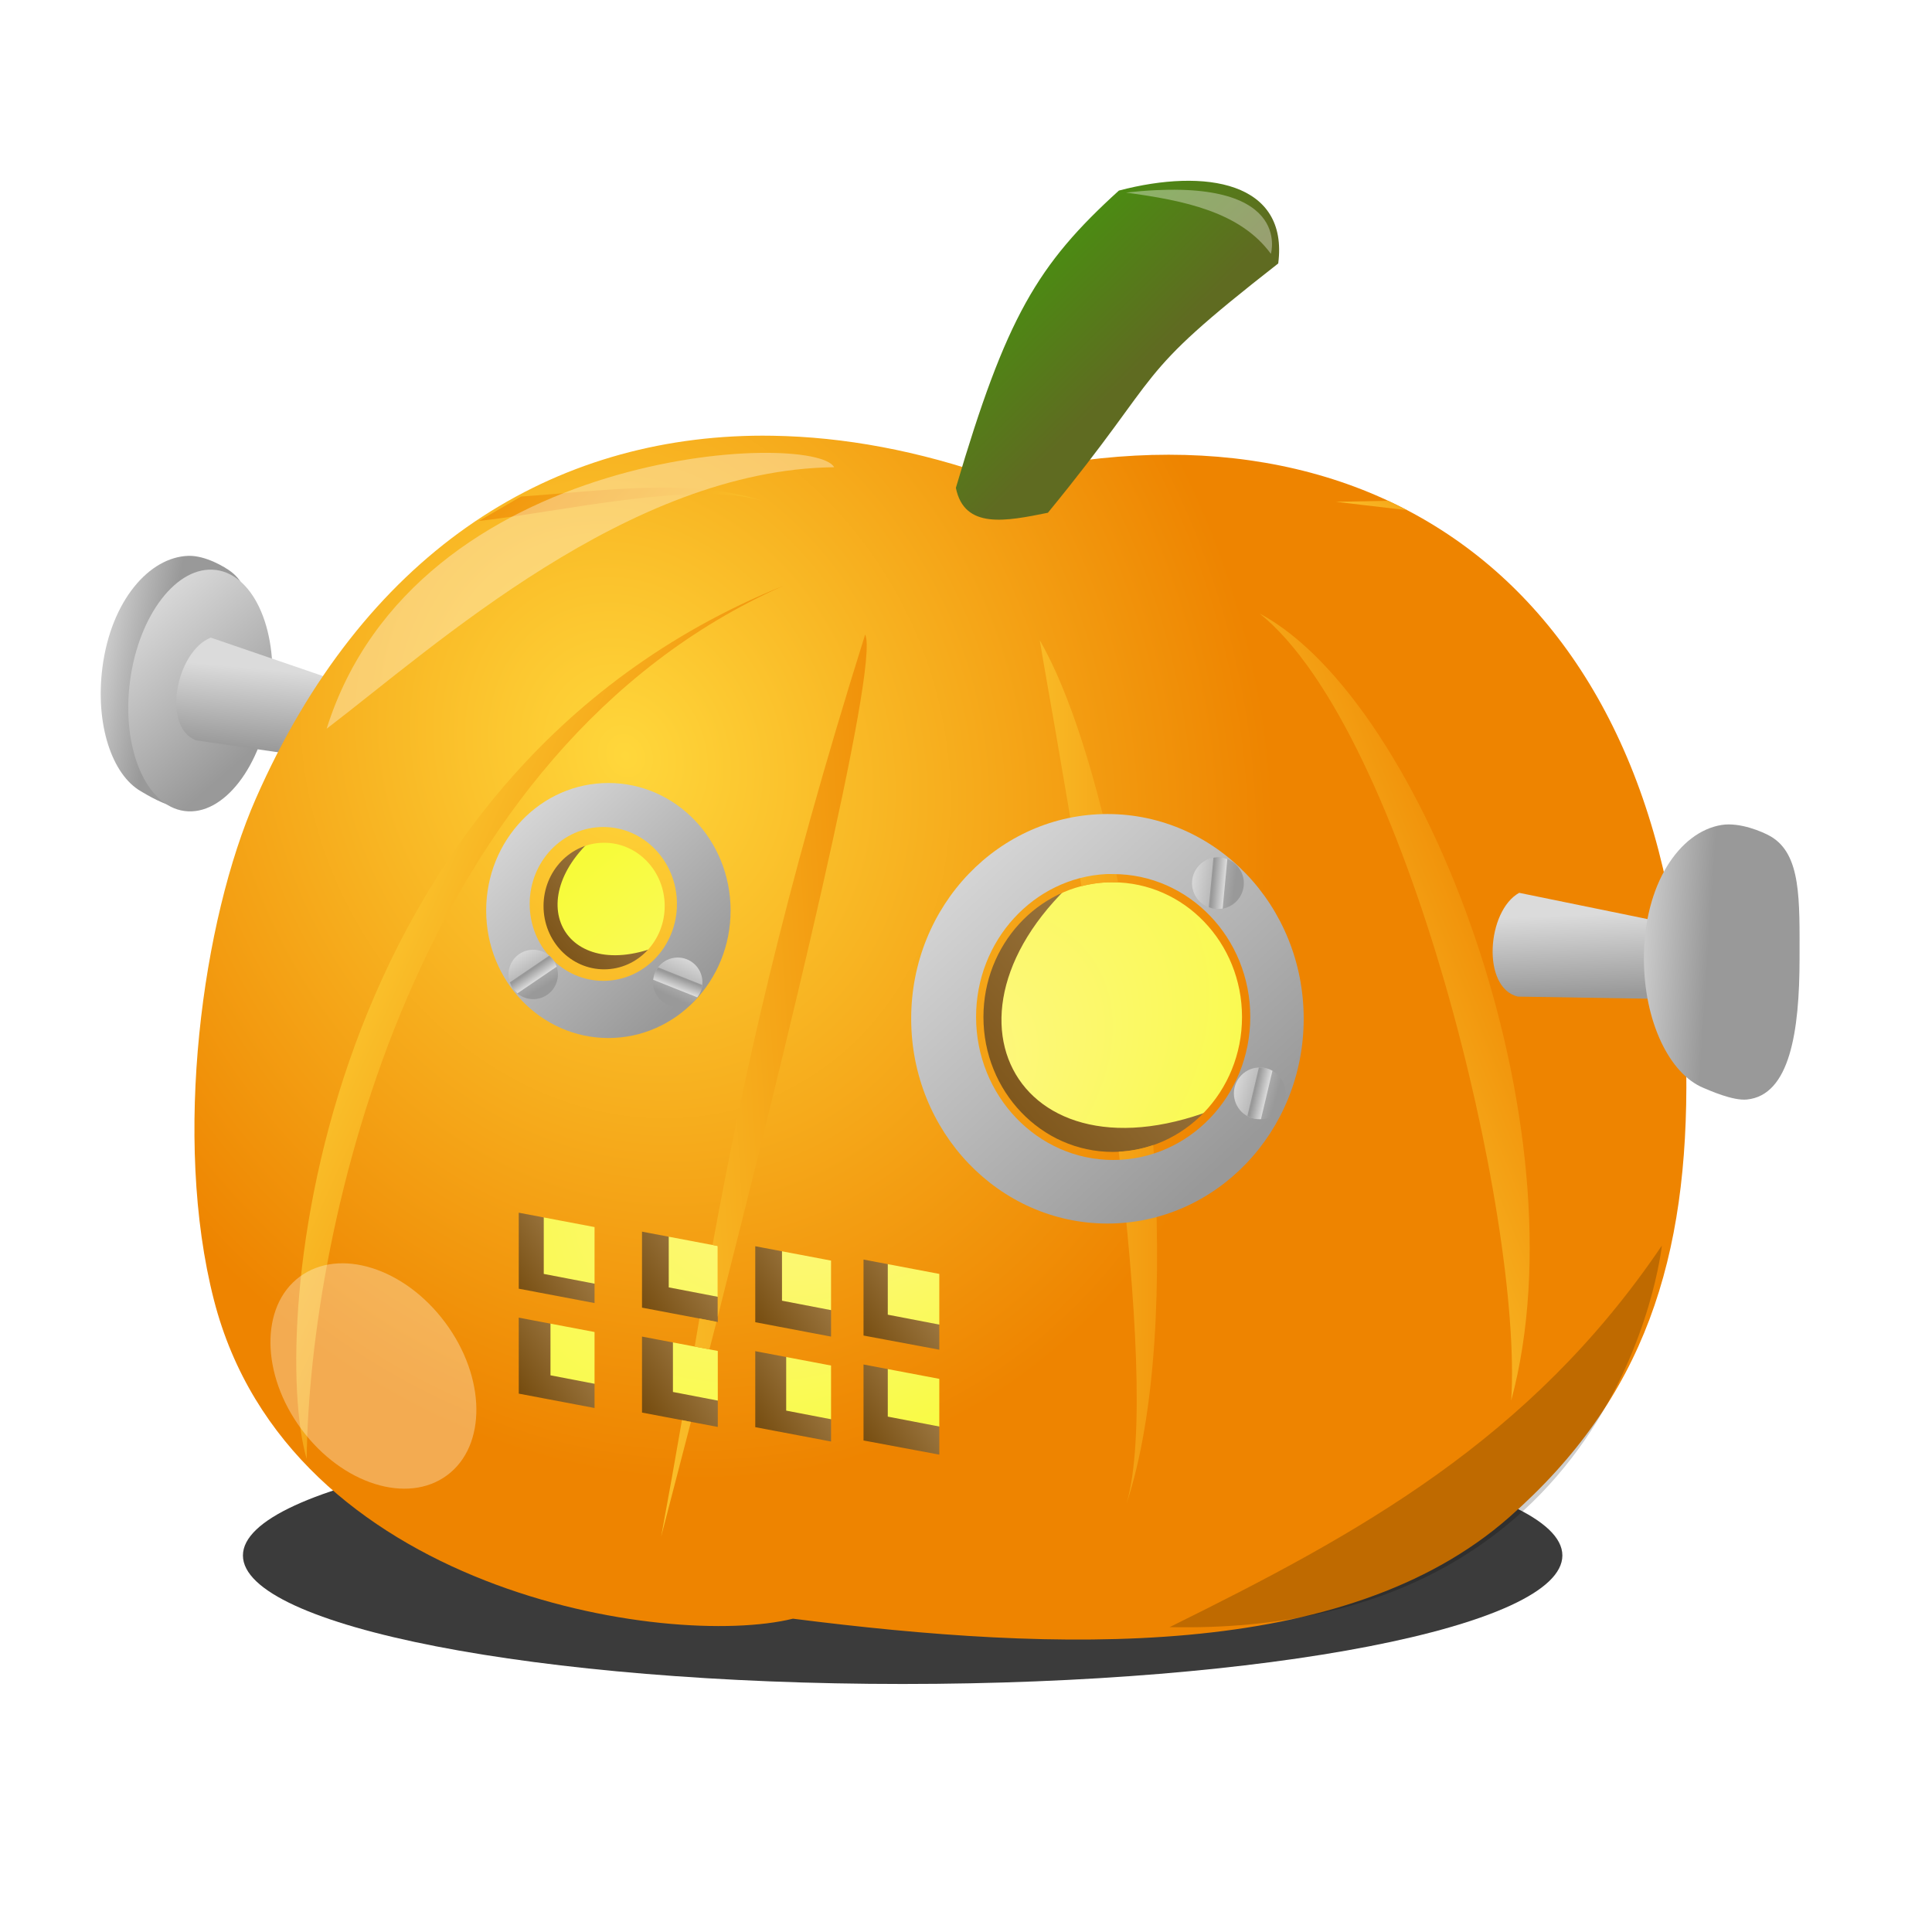 <?xml version="1.0" encoding="UTF-8"?>
<svg version="1.1" viewBox="0 0 290 290" xmlns="http://www.w3.org/2000/svg" xmlns:xlink="http://www.w3.org/1999/xlink">
<defs>
<linearGradient id="b">
<stop stop-color="#999" offset="0"/>
<stop stop-color="#dbdbdb" offset="1"/>
</linearGradient>
<linearGradient id="a">
<stop stop-color="#704608" offset="0"/>
<stop stop-color="#ab8855" offset="1"/>
</linearGradient>
<filter id="aj" x="-.047" y="-.299" width="1.094" height="1.598" color-interpolation-filters="sRGB">
<feGaussianBlur stdDeviation="0.677"/>
</filter>
<linearGradient id="e">
<stop stop-color="#ffd73b" offset="0"/>
<stop stop-color="#ee8400" offset="1"/>
</linearGradient>
<linearGradient id="ae" x1="14.27" x2="25.219" y1="26.721" y2="26.058" gradientTransform="matrix(6.4 0 0 6.4 678.08 380.18)" gradientUnits="userSpaceOnUse" xlink:href="#e"/>
<linearGradient id="ad" x1="8.969" x2="17.828" y1="25.848" y2="29.798" gradientTransform="matrix(6.4 0 0 6.4 -405.8 836.83)" gradientUnits="userSpaceOnUse" xlink:href="#e"/>
<linearGradient id="ac" x1="24.367" x2="31.867" y1="29.051" y2="29.106" gradientTransform="matrix(6.4 0 0 6.4 678.08 380.18)" gradientUnits="userSpaceOnUse" xlink:href="#e"/>
<linearGradient id="ab" x1="147.5" x2="119" y1="843.86" y2="814.86" gradientTransform="translate(-369,76)" gradientUnits="userSpaceOnUse">
<stop stop-color="#5f6b21" offset="0"/>
<stop stop-color="#39a905" offset="1"/>
</linearGradient>
<linearGradient id="aa" x1="22.384" x2="15.644" y1="1023.9" y2="1017.5" gradientTransform="matrix(6.4 0 0 6.4 -412.55 -5596.9)" gradientUnits="userSpaceOnUse" xlink:href="#e"/>
<linearGradient id="z" x1="29.023" x2="37.241" y1="24.615" y2="21.311" gradientTransform="matrix(6.4 0 0 6.4 -405.8 836.83)" gradientUnits="userSpaceOnUse" xlink:href="#e"/>
<filter id="ag" x="-.079" y="-.145" width="1.158" height="1.291" color-interpolation-filters="sRGB">
<feGaussianBlur stdDeviation="0.392"/>
</filter>
<filter id="ai" x="-.292" y="-.294" width="1.583" height="1.589" color-interpolation-filters="sRGB">
<feGaussianBlur stdDeviation="3.755"/>
</filter>
<filter id="ah" x="-.13" y="-.168" width="1.26" height="1.335" color-interpolation-filters="sRGB">
<feGaussianBlur stdDeviation="3.999"/>
</filter>
<linearGradient id="y" x1="183.12" x2="192.25" y1="72.875" y2="55.5" gradientTransform="translate(-369 872.36)" gradientUnits="userSpaceOnUse" xlink:href="#e"/>
<filter id="af" x="-.126" y="-.288" width="1.253" height="1.575" color-interpolation-filters="sRGB">
<feGaussianBlur stdDeviation="1.154"/>
</filter>
<radialGradient id="h" cx="27.844" cy="1021.1" r="17.592" gradientTransform="matrix(2.745 4.387 -6.87 4.299 6680.7 -3485.1)" gradientUnits="userSpaceOnUse">
<stop stop-color="#fff690" offset="0"/>
<stop stop-color="#f2ff00" offset="1"/>
</radialGradient>
<linearGradient id="f" x1="937.65" x2="914.71" y1="555.33" y2="535" gradientUnits="userSpaceOnUse" xlink:href="#b"/>
<linearGradient id="x" x1="926.94" x2="913.96" y1="542.35" y2="541.49" gradientTransform="translate(-1059 459.42)" gradientUnits="userSpaceOnUse" xlink:href="#b"/>
<linearGradient id="w" x1="882.81" x2="882.37" y1="563.93" y2="551.82" gradientTransform="translate(-1033.9 446.66)" gradientUnits="userSpaceOnUse" xlink:href="#b"/>
<linearGradient id="v" x1="926.94" x2="913.96" y1="542.35" y2="541.49" gradientTransform="matrix(.904 .118 -.118 .904 -1137.9 360.06)" gradientUnits="userSpaceOnUse" xlink:href="#b"/>
<linearGradient id="u" x1="882.81" x2="882.37" y1="563.93" y2="551.82" gradientTransform="matrix(.992 .128 -.128 .992 -1153.1 301.28)" gradientUnits="userSpaceOnUse" xlink:href="#b"/>
<linearGradient id="t" x1="874.55" x2="841.68" y1="568.21" y2="530.78" gradientTransform="matrix(1.262 0 0 1.327 -1308.9 282.32)" gradientUnits="userSpaceOnUse" xlink:href="#b"/>
<linearGradient id="s" x1="874.55" x2="841.68" y1="568.21" y2="530.78" gradientTransform="matrix(.786 0 0 .827 -974.09 542.02)" gradientUnits="userSpaceOnUse" xlink:href="#b"/>
<radialGradient id="g" cx="17.36" cy="1023.9" r="17.592" gradientTransform="matrix(2.564 5.792 -4.92 2.178 5782.2 -1812.7)" gradientUnits="userSpaceOnUse" xlink:href="#e"/>
<linearGradient id="d" x1="839.92" x2="834.55" y1="520.94" y2="516.76" gradientUnits="userSpaceOnUse" xlink:href="#b"/>
<linearGradient id="c" x1="837.29" x2="839.12" y1="519.19" y2="519.17" gradientTransform="matrix(.819 .574 -.574 .819 -633.9 69.192)" gradientUnits="userSpaceOnUse" xlink:href="#b"/>
<linearGradient id="r" x1="771.12" x2="785.88" y1="599.53" y2="590.16" gradientUnits="userSpaceOnUse" xlink:href="#a"/>
<linearGradient id="q" x1="771.12" x2="785.88" y1="599.53" y2="590.16" gradientTransform="translate(-1065.1 458.66)" gradientUnits="userSpaceOnUse" xlink:href="#a"/>
<linearGradient id="p" x1="771.12" x2="785.88" y1="599.53" y2="590.16" gradientTransform="translate(-1048.1 460.66)" gradientUnits="userSpaceOnUse" xlink:href="#a"/>
<linearGradient id="o" x1="771.12" x2="785.88" y1="599.53" y2="590.16" gradientTransform="translate(-1032.3 462.78)" gradientUnits="userSpaceOnUse" xlink:href="#a"/>
<linearGradient id="n" x1="771.12" x2="785.88" y1="599.53" y2="590.16" gradientTransform="translate(-1032.3 478.03)" gradientUnits="userSpaceOnUse" xlink:href="#a"/>
<linearGradient id="m" x1="771.12" x2="785.88" y1="599.53" y2="590.16" gradientTransform="translate(-1047.5 477.16)" gradientUnits="userSpaceOnUse" xlink:href="#a"/>
<linearGradient id="l" x1="771.12" x2="785.88" y1="599.53" y2="590.16" gradientTransform="translate(-1064.5 474.41)" gradientUnits="userSpaceOnUse" xlink:href="#a"/>
<linearGradient id="k" x1="771.12" x2="785.88" y1="599.53" y2="590.16" gradientTransform="translate(-1082.9 471.91)" gradientUnits="userSpaceOnUse" xlink:href="#a"/>
<linearGradient id="j" x1="773.62" x2="795.75" y1="550.84" y2="532.09" gradientUnits="userSpaceOnUse" xlink:href="#a"/>
<linearGradient id="i" x1="773.62" x2="795.75" y1="550.84" y2="532.09" gradientTransform="matrix(2.133 0 0 2.133 -1899.6 -138)" gradientUnits="userSpaceOnUse" xlink:href="#a"/>
</defs>
<g transform="translate(0 -762.36)">
<g transform="translate(388.64 -98.801)">
<path d="m-352.14 964.06c-1.302 9.99-3.757 18.403-9.636 18.234-1.955-0.056-4.944-1.915-5.696-2.346-4.387-2.515-6.899-10.114-5.788-18.641 1.302-9.99 7.039-16.551 12.918-16.712 2.521-0.069 5.457 1.656 6.449 2.427 3.833 2.978 2.788 9.103 1.753 17.039z" fill="url(#v)"/>
<path transform="matrix(.904 .118 -.118 .904 -1133.8 361.99)" d="m940.46 545.6c0 11.052-5.231 20.012-11.683 20.012-6.452 0-11.683-8.96-11.683-20.012s5.231-20.012 11.683-20.012c6.452 0 11.683 8.96 11.683 20.012z" fill="url(#f)"/>
<path d="m-324.63 968.02c-0.616-0.298-32.374-11.151-32.374-11.151-5.159 2.051-7.453 13.385-2.205 15.422l32.868 4.779z" fill="url(#u)"/>
<path transform="matrix(5.745 0 0 7.092 -389.34 816.26)" d="m40.943 39.253c0 1.502-7.717 2.72-17.237 2.72-9.52 0-17.237-1.218-17.237-2.72s7.717-2.72 17.237-2.72c9.52 0 17.237 1.218 17.237 2.72z" fill-opacity=".769" fill-rule="evenodd" filter="url(#aj)"/>
<path d="m-276.66 927.59c-28.223 0.188-53.831 18.078-66.916 42.495-13.951 24.364-17.43 53.988-13.022 81.412 3.526 22.388 21.984 39.528 42.781 46.594 14.319 5.277 30.231 7.544 45.336 5.156 30.866 3.439 64.183 6.84 93.102-6.656 23.121-11.725 37.469-36.55 38.5-62.188 2.009-30.484-3.745-64.624-27.156-86.125-20.07-18.573-49.816-21.268-75.406-14.406-11.888-4.205-24.508-6.639-37.219-6.281z" color="#000000" fill="url(#h)"/>
<path d="m-288.26 1043.4v11l9.75 1.875-1.125 5.375-14.5-3.625 0.5-15.75z" fill="url(#q)"/>
<path transform="translate(-1083.9 456.66)" d="m776.88 584.72v11l9.75 1.875-1.125 5.375-14.5-3.625 0.5-15.75z" fill="url(#r)"/>
<path d="m-271.26 1045.4v11l9.75 1.875-1.125 5.375-14.5-3.625 0.5-15.75z" fill="url(#p)"/>
<path d="m-255.38 1047.5v11l9.75 1.875-1.125 5.375-14.5-3.625 0.5-15.75z" fill="url(#o)"/>
<path d="m-255.38 1062.8v11l9.75 1.875-1.125 5.375-14.5-3.625 0.5-15.75z" fill="url(#n)"/>
<path d="m-270.63 1061.9v11l9.75 1.875-1.125 5.375-14.5-3.625 0.5-15.75z" fill="url(#m)"/>
<path d="m-287.63 1059.1v11l9.75 1.875-1.125 5.375-14.5-3.625 0.5-15.75z" fill="url(#l)"/>
<path d="m-306.01 1056.6v11l9.75 1.875-1.125 5.375-14.5-3.625 0.5-15.75z" fill="url(#k)"/>
<path transform="translate(-1083.9 456.66)" d="m785.75 529.09c-12.958 10-5.917 23.375 8.75 17.25l-7.625 7.25-12.875-8.125 1.75-11.625z" fill="url(#j)"/>
<path d="m-223.82 990.38c-27.636 21.327-12.618 49.851 18.661 36.788l-16.261 15.462-27.458-17.328 3.732-24.792z" fill="url(#i)"/>
<path transform="translate(-1083.9 456.66)" d="m808.19 469.91c-31.082 0.596-58.426 17.852-74.531 54.469-7.991 18.169-12.545 50.937-6.281 75.281 11.277 43.828 68.206 52.412 86.906 47.812 39.716 5.045 82.8 6.482 107.5-15.219 20.399-17.922 26.934-38.978 26.594-67.094-0.856-70.686-45.605-103.6-103.91-89-11.3-3.975-22.475-6.086-33.25-6.25-1.01-0.015-2.029-0.019-3.031 0zm-22.25 61.09c5.027 0 9.094 4.254 9.094 9.5s-4.066 9.5-9.094 9.5c-5.027 0-9.094-4.254-9.094-9.5s4.066-9.5 9.094-9.5zm75.344 5.938c0.331-0.018 0.665 0 1 0 10.713 0 19.406 9.04 19.406 20.219s-8.693 20.25-19.406 20.25-19.406-9.071-19.406-20.25c0-10.83 8.157-19.677 18.406-20.219zm-88.156 49.594 11.375 2.156v11.406l-11.375-2.156v-11.406zm18.5 2.844 11.375 2.156v11.406l-11.375-2.156v-11.406zm17 2.188 11.375 2.156v11.406l-11.375-2.156v-11.406zm16.25 2 11.375 2.156v11.375l-11.375-2.125v-11.406zm-51.75 8.719 11.375 2.156v11.406l-11.375-2.156v-11.406zm18.5 2.844 11.375 2.156v11.406l-11.375-2.156v-11.406zm17 2.188 11.375 2.156v11.406l-11.375-2.156v-11.406zm16.25 2 11.375 2.156v11.375l-11.375-2.125v-11.406z" color="#000000" fill="url(#g)"/>
<path transform="translate(-1083.9 456.66)" d="m825.12 499.75c-12.376 39.357-18.361 66.811-22.906 91.625l0.781 0.156v10.625c9.82-38.61 24.38-97.93 22.13-102.41zm-24.87 102.66c-0.244 1.396-0.478 2.829-0.719 4.219l2.219 0.406c0.343-1.344 0.705-2.718 1.062-4.125l-2.562-0.5zm-2.625 15.25c-0.994 5.75-2.019 11.543-3.125 17.5 0 0 2.08-7.969 4.469-17.219l-1.344-0.281z" color="#000000" fill="url(#ae)"/>
<path d="m-271.08 949.1c-70.245 28.458-77.248 111.47-71.522 131.07 0.373-34.774 16.1-106.43 71.522-131.07z" color="#000000" fill="url(#ad)"/>
<path transform="translate(-1083.9 456.66)" d="m851.34 500.62c0.692 4.366 3.386 18.948 6.25 36.906 1.503-0.39 3.069-0.594 4.688-0.594 0.272 0 0.543-0.012 0.812 0-3.133-15.385-7.276-28.585-11.75-36.312zm17.031 75.75c-1.642 0.566-3.385 0.914-5.188 1 2.619 22.382 3.917 43.31 1.188 52.781 4.412-13.369 5.354-33.261 4-53.781z" color="#000000" fill="url(#ac)"/>
<path d="m-245.16 934.39c7.545-25.606 12.221-33.501 24.47-44.624 13.04-3.427 25.494-1.287 23.917 10.941-22.558 17.618-16.346 15.167-34.573 37.421-6.273 1.268-12.547 2.536-13.814-3.738z" color="#000000" fill="url(#ab)"/>
<path d="m-274.17 936.36c-10.54-3.544-24.159-1.497-36.26-0.666l-6.321 3.66c11.868-1.283 32.481-6.133 42.58-2.994z" color="#000000" fill="url(#aa)"/>
<path d="m-199.55 953.26c21.981 17.712 39.521 90.721 37.746 118.13 11.108-41.271-13.074-104.92-37.746-118.13z" color="#000000" fill="url(#z)"/>
<path transform="matrix(6.4 0 0 6.4 -409.8 835.33)" d="m10.967 21.128c2.55-1.947 7.086-6.078 11.903-6.134-0.459-0.856-9.82-0.503-11.903 6.134z" color="#000000" fill="#fff" fill-opacity=".348" filter="url(#ag)"/>
<path transform="matrix(.803 -.596 .659 .887 -480.49 926.14)" d="m47.73 182.64c0 9.275-6.015 16.794-13.435 16.794-7.42 0-13.435-7.519-13.435-16.794 0-9.275 6.015-16.794 13.435-16.794 7.42 0 13.435 7.519 13.435 16.794z" fill="#fff" fill-opacity=".317" filter="url(#ai)"/>
<path d="m-213.08 1105.4c28.242-13.948 54.147-28.049 73.893-57.276 0 0-6.187 58.69-73.893 57.276z" fill-opacity=".196" filter="url(#ah)"/>
<path d="m-180.31 936.33-7.812 0.156 10.656 1.25c-0.937-0.489-1.882-0.96-2.844-1.406z" fill="url(#y)"/>
<path d="m-219.62 890.07c8.784 1.187 17.138 2.898 21.744 9.192 0 0 3.535-12.021-21.744-9.192z" fill="#fff" fill-opacity=".357" filter="url(#af)"/>
<path d="m-127.07 1002.1c-0.649-0.216-33.534-6.923-33.534-6.923-4.854 2.694-5.682 14.227-0.216 15.577l33.209 0.541z" fill="url(#w)"/>
<path d="m-118.52 1005c0 11.052-1.477 20.551-7.897 21.202-2.135 0.216-5.649-1.382-6.529-1.745-5.129-2.114-8.94-10.023-8.94-19.457 0-11.052 5.31-19.003 11.683-20.012 2.733-0.433 6.171 1.028 7.359 1.725 4.592 2.696 4.324 9.507 4.324 18.287z" fill="url(#x)"/>
<path transform="translate(-1054.2 460.94)" d="m940.46 545.6c0 11.052-5.231 20.012-11.683 20.012-6.452 0-11.683-8.96-11.683-20.012s5.231-20.012 11.683-20.012c6.452 0 11.683 8.96 11.683 20.012z" fill="url(#f)"/>
<path d="m-222.41 983.35c-16.271 0-29.459 13.74-29.459 30.718s13.188 30.751 29.459 30.751 29.459-13.773 29.459-30.751-13.188-30.718-29.459-30.718zm-0.199 9.013c0.351-0.018 0.705 0 1.06 0 11.36 0 20.578 9.585 20.578 21.44 0 11.854-9.218 21.473-20.578 21.473s-20.578-9.618-20.578-21.473c0-11.484 8.649-20.865 19.518-21.44z" fill="url(#t)"/>
<path d="m-297.32 978.69c-10.135 0-18.344 8.566-18.344 19.141 0 10.576 8.209 19.141 18.344 19.141s18.344-8.566 18.344-19.141c0-10.576-8.209-19.141-18.344-19.141zm-0.76 6.608c6.11 0 11.052 5.17 11.052 11.546 0 6.375-4.942 11.545-11.052 11.545-6.11 0-11.052-5.17-11.052-11.545 0-6.375 4.942-11.546 11.052-11.546z" fill="url(#s)"/>
<g transform="matrix(.869 -.495 .495 .869 -475.33 24.643)">
<path transform="translate(-1083.9 456.66)" d="m842.34 518.7c0 2.148-1.741 3.889-3.889 3.889s-3.889-1.741-3.889-3.889 1.741-3.889 3.889-3.889 3.889 1.741 3.889 3.889z" fill="url(#d)"/>
<path d="m-243.21 972.17c-0.295-0.207-0.61-0.349-0.934-0.464l-4.29 6.114c0.218 0.265 0.459 0.513 0.754 0.72 0.295 0.207 0.636 0.367 0.96 0.482l4.29-6.114c-0.218-0.265-0.485-0.531-0.78-0.738z" fill="url(#c)"/>
</g>
<g transform="matrix(.86 .51 -.51 .86 463.64 290.72)">
<path transform="translate(-1083.9 456.66)" d="m842.34 518.7c0 2.148-1.741 3.889-3.889 3.889s-3.889-1.741-3.889-3.889 1.741-3.889 3.889-3.889 3.889 1.741 3.889 3.889z" fill="url(#d)"/>
<path d="m-243.21 972.17c-0.295-0.207-0.61-0.349-0.934-0.464l-4.29 6.114c0.218 0.265 0.459 0.513 0.754 0.72 0.295 0.207 0.636 0.367 0.96 0.482l4.29-6.114c-0.218-0.265-0.485-0.531-0.78-0.738z" fill="url(#c)"/>
</g>
<g transform="matrix(.929 -.37 .37 .929 -332.4 28.357)">
<path transform="translate(-1083.9 456.66)" d="m842.34 518.7c0 2.148-1.741 3.889-3.889 3.889s-3.889-1.741-3.889-3.889 1.741-3.889 3.889-3.889 3.889 1.741 3.889 3.889z" fill="url(#d)"/>
<path d="m-243.21 972.17c-0.295-0.207-0.61-0.349-0.934-0.464l-4.29 6.114c0.218 0.265 0.459 0.513 0.754 0.72 0.295 0.207 0.636 0.367 0.96 0.482l4.29-6.114c-0.218-0.265-0.485-0.531-0.78-0.738z" fill="url(#c)"/>
</g>
<g transform="translate(10.236 61.334)">
<path transform="translate(-1083.9 456.66)" d="m842.34 518.7c0 2.148-1.741 3.889-3.889 3.889s-3.889-1.741-3.889-3.889 1.741-3.889 3.889-3.889 3.889 1.741 3.889 3.889z" fill="url(#d)"/>
<path d="m-243.21 972.17c-0.295-0.207-0.61-0.349-0.934-0.464l-4.29 6.114c0.218 0.265 0.459 0.513 0.754 0.72 0.295 0.207 0.636 0.367 0.96 0.482l4.29-6.114c-0.218-0.265-0.485-0.531-0.78-0.738z" fill="url(#c)"/>
</g>
<g transform="matrix(.22 .928 -.928 .22 672.22 1021.8)">
<path transform="translate(-1083.9 456.66)" d="m842.34 518.7c0 2.148-1.741 3.889-3.889 3.889s-3.889-1.741-3.889-3.889 1.741-3.889 3.889-3.889 3.889 1.741 3.889 3.889z" fill="url(#d)"/>
<path d="m-243.21 972.17c-0.295-0.207-0.61-0.349-0.934-0.464l-4.29 6.114c0.218 0.265 0.459 0.513 0.754 0.72 0.295 0.207 0.636 0.367 0.96 0.482l4.29-6.114c-0.218-0.265-0.485-0.531-0.78-0.738z" fill="url(#c)"/>
</g>
<g transform="matrix(.881 .366 -.366 .881 264.64 218.11)">
<path transform="translate(-1083.9 456.66)" d="m842.34 518.7c0 2.148-1.741 3.889-3.889 3.889s-3.889-1.741-3.889-3.889 1.741-3.889 3.889-3.889 3.889 1.741 3.889 3.889z" fill="url(#d)"/>
<path d="m-243.21 972.17c-0.295-0.207-0.61-0.349-0.934-0.464l-4.29 6.114c0.218 0.265 0.459 0.513 0.754 0.72 0.295 0.207 0.636 0.367 0.96 0.482l4.29-6.114c-0.218-0.265-0.485-0.531-0.78-0.738z" fill="url(#c)"/>
</g>
<g transform="matrix(.892 .338 -.338 .892 240.01 220.37)">
<path transform="translate(-1083.9 456.66)" d="m842.34 518.7c0 2.148-1.741 3.889-3.889 3.889s-3.889-1.741-3.889-3.889 1.741-3.889 3.889-3.889 3.889 1.741 3.889 3.889z" fill="url(#d)"/>
<path d="m-243.21 972.17c-0.295-0.207-0.61-0.349-0.934-0.464l-4.29 6.114c0.218 0.265 0.459 0.513 0.754 0.72 0.295 0.207 0.636 0.367 0.96 0.482l4.29-6.114c-0.218-0.265-0.485-0.531-0.78-0.738z" fill="url(#c)"/>
</g>
<g transform="matrix(.954 0 0 .954 -51.91 57.098)">
<path transform="translate(-1083.9 456.66)" d="m842.34 518.7c0 2.148-1.741 3.889-3.889 3.889s-3.889-1.741-3.889-3.889 1.741-3.889 3.889-3.889 3.889 1.741 3.889 3.889z" fill="url(#d)"/>
<path d="m-243.21 972.17c-0.295-0.207-0.61-0.349-0.934-0.464l-4.29 6.114c0.218 0.265 0.459 0.513 0.754 0.72 0.295 0.207 0.636 0.367 0.96 0.482l4.29-6.114c-0.218-0.265-0.485-0.531-0.78-0.738z" fill="url(#c)"/>
</g>
</g>
</g>
</svg>
